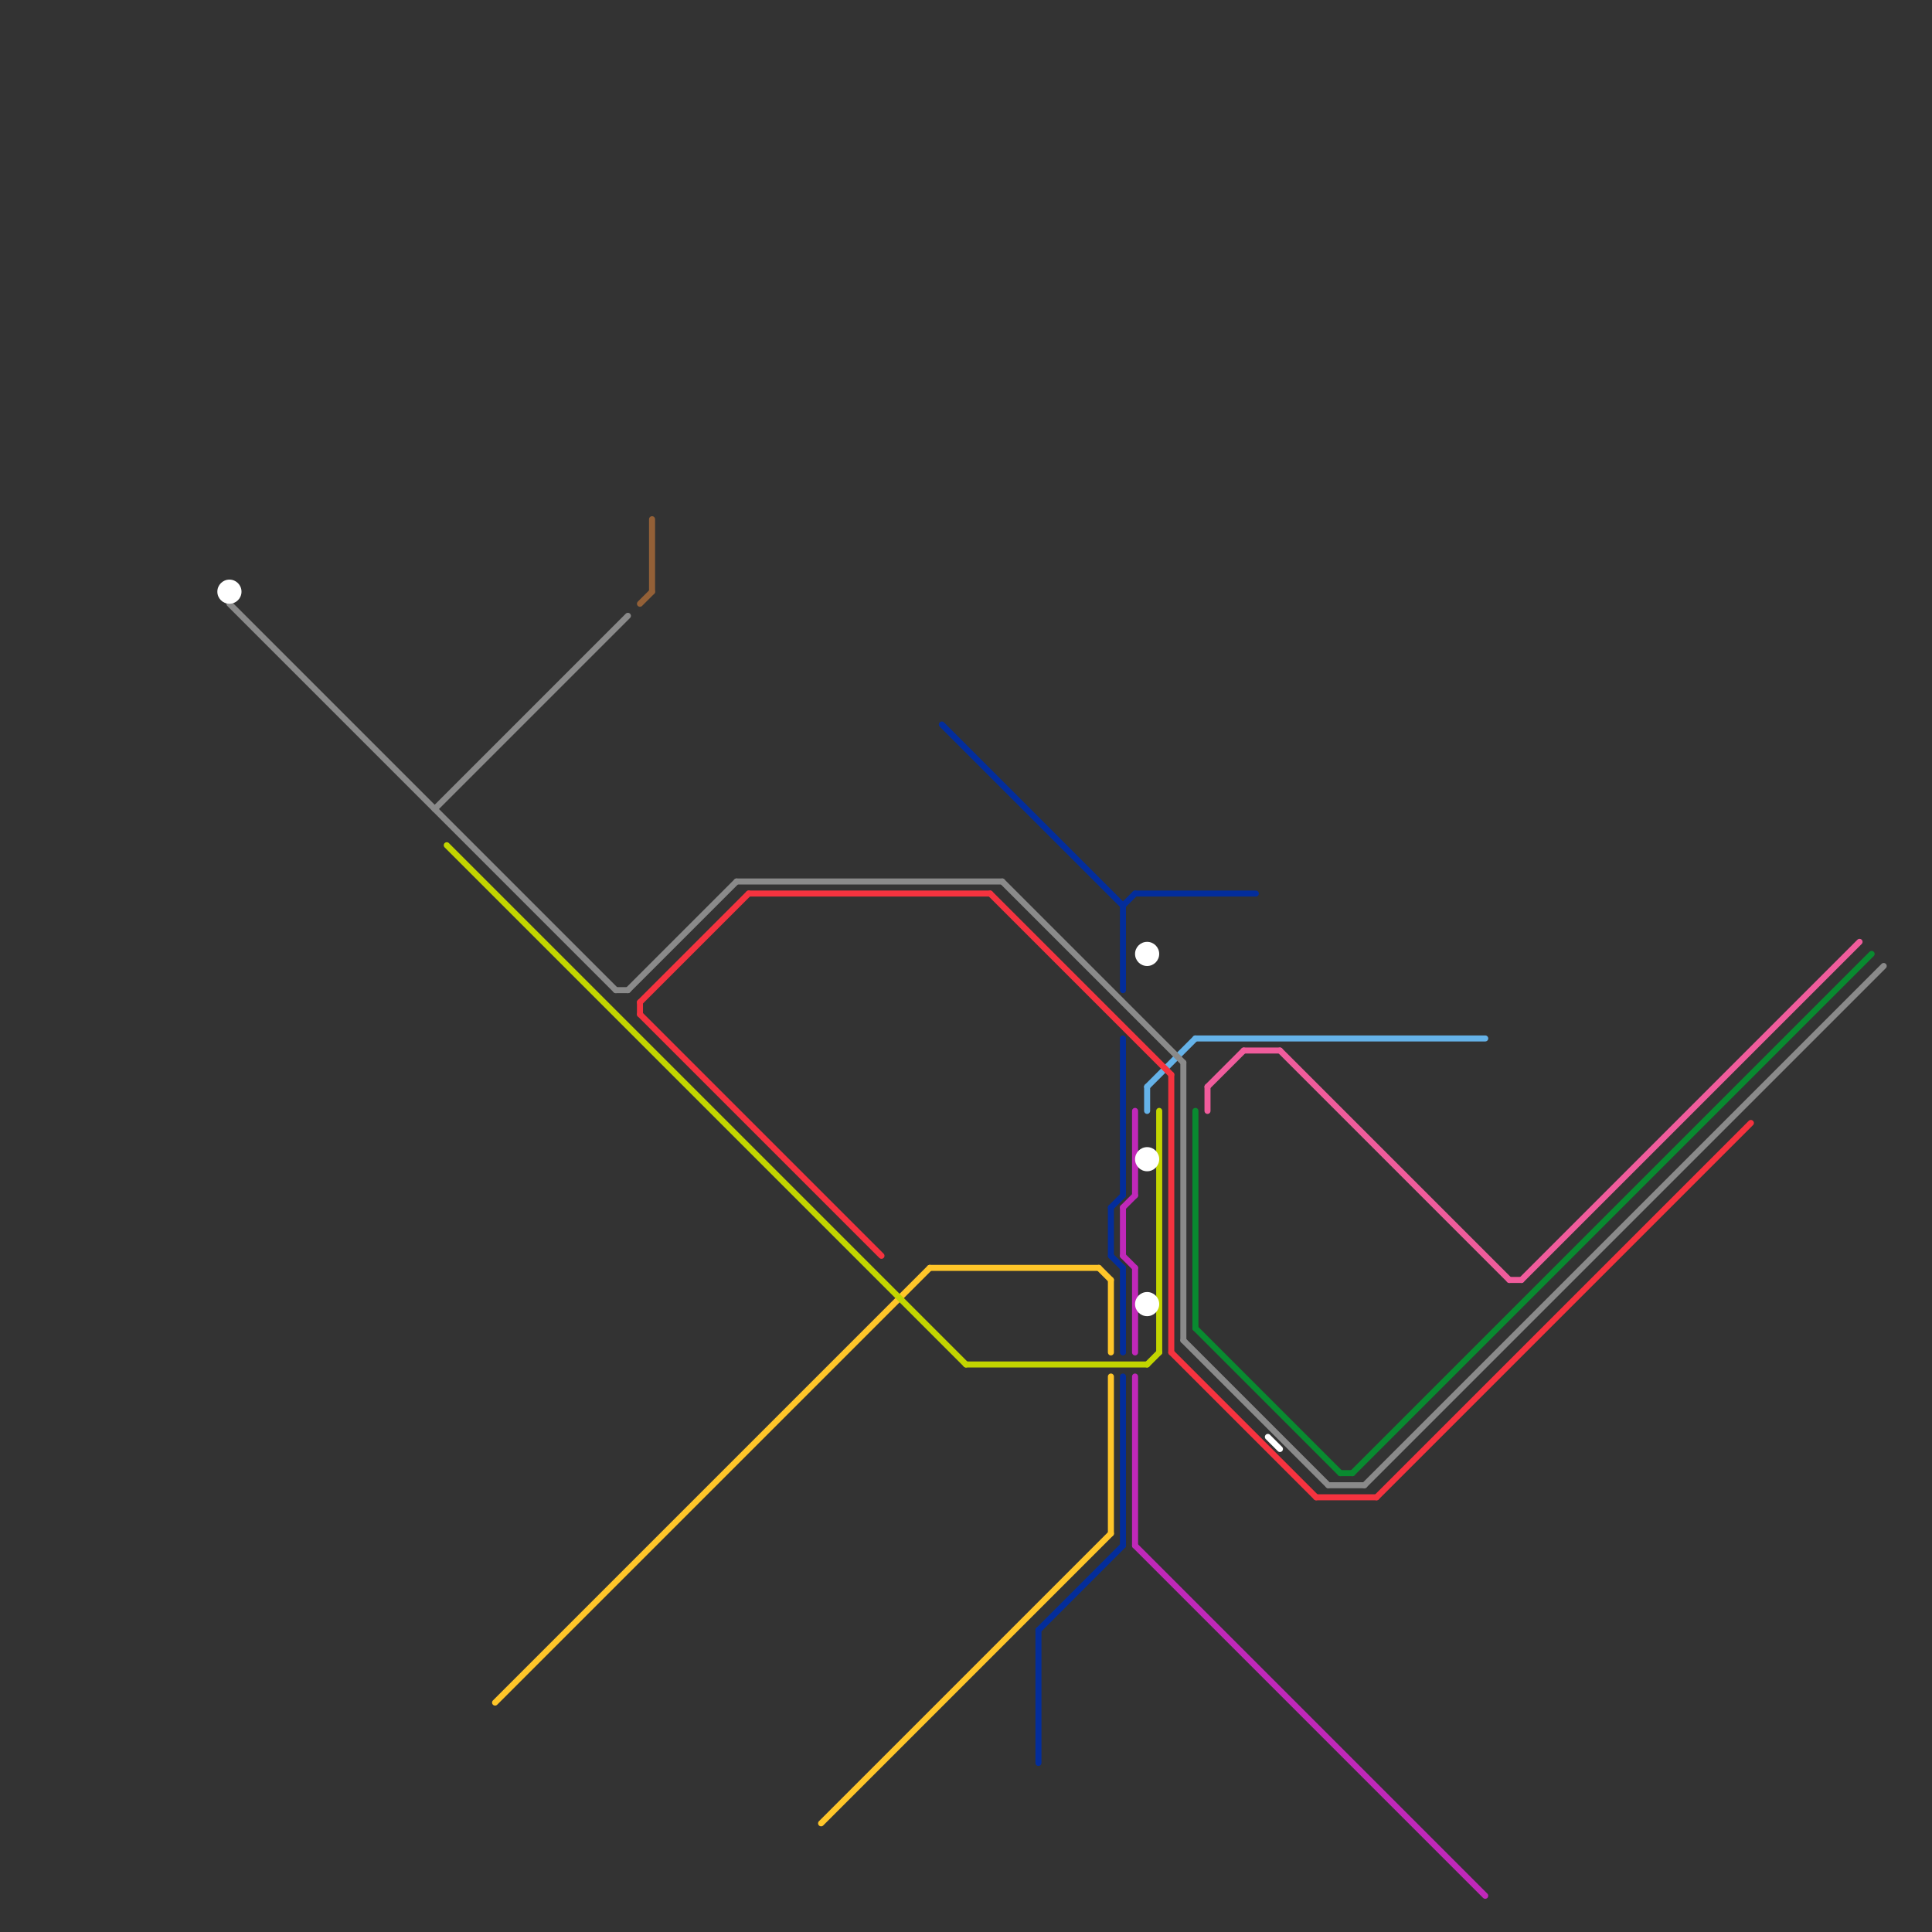 
<svg version="1.1" xmlns="http://www.w3.org/2000/svg" viewBox="0 0 160 160">
<rect x="0" y="0" width="160" height="160" fill="#333333" stroke="none"/>
<style>text { font: 1px Helvetica; font-weight: 600; white-space: pre; dominant-baseline: central; } line { stroke-width: 0.5; fill: none; stroke-linecap: round; stroke-linejoin: round; } .c0 { stroke: #936037 } .c1 { stroke: #c028b9 } .c2 { stroke: #ffc629 } .c3 { stroke: #098a30 } .c4 { stroke: #65b2e8 } .c5 { stroke: #c2d500 } .c6 { stroke: #8a8a8a } .c7 { stroke: #032d9b } .c8 { stroke: #ffffff } .c9 { stroke: #f5333f } .c10 { stroke: #f05c9c } .w3 { stroke-width: .5; }</style><defs><g id="cmd-xf-ffffff"><circle r="0.5" fill="#fff"/><circle r="0.25" fill="#ffffff"/></g><g id="cmd-8a8a8a"><circle r="0.5" fill="#8a8a8a"/><circle r="0.25" fill="#fff"/></g><g id="cmd-ffc629"><circle r="0.5" fill="#ffc629"/><circle r="0.25" fill="#fff"/></g><g id="cmd-936037"><circle r="0.5" fill="#936037"/><circle r="0.25" fill="#fff"/></g><g id="cmd-c2d500"><circle r="0.5" fill="#c2d500"/><circle r="0.25" fill="#fff"/></g><g id="cmd-032d9b"><circle r="0.5" fill="#032d9b"/><circle r="0.25" fill="#fff"/></g><g id="cmd-c028b9"><circle r="0.5" fill="#c028b9"/><circle r="0.25" fill="#fff"/></g><g id="cmd-65b2e8"><circle r="0.5" fill="#65b2e8"/><circle r="0.25" fill="#fff"/></g><g id="csm-ffffff"><circle r="0.4" fill="#ffffff"/><circle r="0.2" fill="#fff"/></g></defs><line class="c0 " x1="53" y1="50" x2="54" y2="49"/><line class="c0 " x1="54" y1="43" x2="54" y2="49"/><line class="c1 " x1="94" y1="105" x2="94" y2="112"/><line class="c1 " x1="94" y1="128" x2="123" y2="157"/><line class="c1 " x1="93" y1="100" x2="93" y2="104"/><line class="c1 " x1="93" y1="100" x2="94" y2="99"/><line class="c1 " x1="94" y1="114" x2="94" y2="128"/><line class="c1 " x1="94" y1="92" x2="94" y2="99"/><line class="c1 " x1="93" y1="104" x2="94" y2="105"/><line class="c2 " x1="77" y1="105" x2="91" y2="105"/><line class="c2 " x1="91" y1="105" x2="92" y2="106"/><line class="c2 " x1="41" y1="141" x2="77" y2="105"/><line class="c2 " x1="68" y1="151" x2="92" y2="127"/><line class="c2 " x1="92" y1="106" x2="92" y2="112"/><line class="c2 " x1="92" y1="114" x2="92" y2="127"/><line class="c3 " x1="99" y1="110" x2="111" y2="122"/><line class="c3 " x1="112" y1="122" x2="155" y2="79"/><line class="c3 " x1="111" y1="122" x2="112" y2="122"/><line class="c3 " x1="99" y1="92" x2="99" y2="110"/><line class="c4 " x1="95" y1="90" x2="95" y2="92"/><line class="c4 " x1="99" y1="86" x2="123" y2="86"/><line class="c4 " x1="95" y1="90" x2="99" y2="86"/><line class="c5 " x1="95" y1="113" x2="96" y2="112"/><line class="c5 " x1="96" y1="92" x2="96" y2="112"/><line class="c5 " x1="80" y1="113" x2="95" y2="113"/><line class="c5 " x1="37" y1="70" x2="80" y2="113"/><line class="c6 " x1="98" y1="88" x2="98" y2="111"/><line class="c6 " x1="98" y1="111" x2="110" y2="123"/><line class="c6 " x1="113" y1="123" x2="156" y2="80"/><line class="c6 " x1="36" y1="67" x2="52" y2="51"/><line class="c6 " x1="61" y1="73" x2="83" y2="73"/><line class="c6 " x1="110" y1="123" x2="113" y2="123"/><line class="c6 " x1="51" y1="82" x2="52" y2="82"/><line class="c6 " x1="52" y1="82" x2="61" y2="73"/><line class="c6 " x1="83" y1="73" x2="98" y2="88"/><line class="c6 " x1="19" y1="50" x2="51" y2="82"/><line class="c7 " x1="92" y1="104" x2="93" y2="105"/><line class="c7 " x1="93" y1="114" x2="93" y2="128"/><line class="c7 " x1="93" y1="86" x2="93" y2="99"/><line class="c7 " x1="86" y1="135" x2="93" y2="128"/><line class="c7 " x1="93" y1="75" x2="94" y2="74"/><line class="c7 " x1="93" y1="105" x2="93" y2="112"/><line class="c7 " x1="78" y1="60" x2="93" y2="75"/><line class="c7 " x1="92" y1="100" x2="93" y2="99"/><line class="c7 " x1="94" y1="74" x2="104" y2="74"/><line class="c7 " x1="86" y1="135" x2="86" y2="146"/><line class="c7 " x1="93" y1="75" x2="93" y2="82"/><line class="c7 " x1="92" y1="100" x2="92" y2="104"/><line class="c8 " x1="105" y1="119" x2="106" y2="120"/><circle cx="95" cy="108" r="1" fill="#ffffff" /><circle cx="19" cy="49" r="1" fill="#ffffff" /><circle cx="95" cy="79" r="1" fill="#ffffff" /><circle cx="95" cy="96" r="1" fill="#ffffff" /><line class="c9 " x1="114" y1="124" x2="145" y2="93"/><line class="c9 " x1="53" y1="83" x2="62" y2="74"/><line class="c9 " x1="53" y1="84" x2="73" y2="104"/><line class="c9 " x1="62" y1="74" x2="82" y2="74"/><line class="c9 " x1="97" y1="112" x2="109" y2="124"/><line class="c9 " x1="97" y1="89" x2="97" y2="112"/><line class="c9 " x1="109" y1="124" x2="114" y2="124"/><line class="c9 " x1="82" y1="74" x2="97" y2="89"/><line class="c9 " x1="53" y1="83" x2="53" y2="84"/><line class="c10 " x1="126" y1="106" x2="154" y2="78"/><line class="c10 " x1="100" y1="90" x2="100" y2="92"/><line class="c10 " x1="125" y1="106" x2="126" y2="106"/><line class="c10 " x1="100" y1="90" x2="103" y2="87"/><line class="c10 " x1="103" y1="87" x2="106" y2="87"/><line class="c10 " x1="106" y1="87" x2="125" y2="106"/>
</svg>

